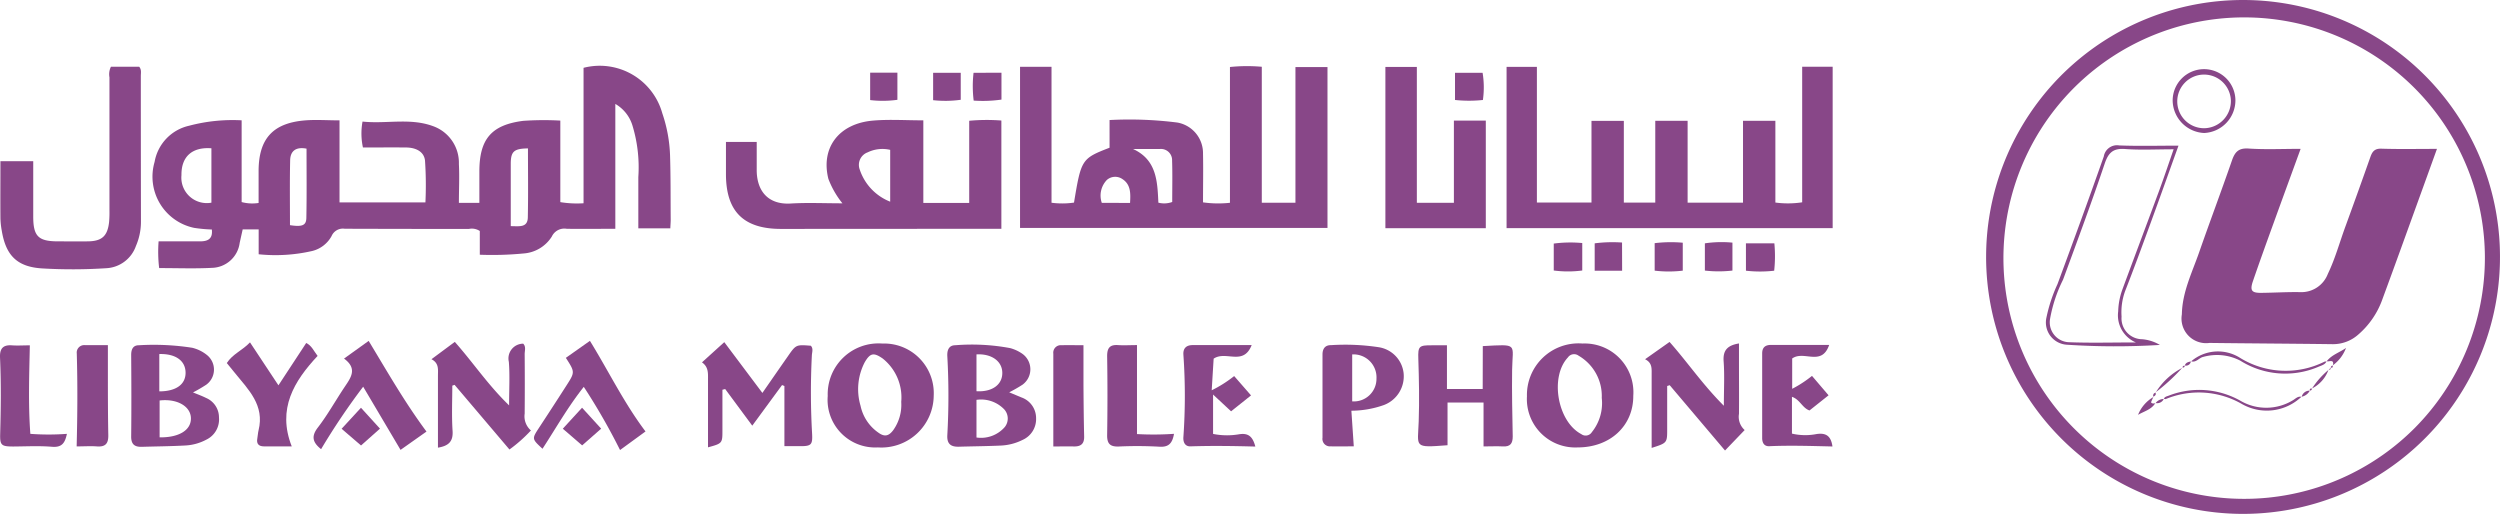<svg xmlns="http://www.w3.org/2000/svg" width="219.81" height="45.183" viewBox="0 0 219.81 45.183">
  <g id="libyana_logo" data-name="libyana logo" transform="translate(-436.001 -233.932)">
    <g id="Group_175" data-name="Group 175" transform="translate(436.004 234.002)">
      <path id="Path_4176" data-name="Path 4176" d="M106.024,40.079H103.2v-4.5a12.659,12.659,0,0,0-.511-4.523,3.3,3.3,0,0,0-1.511-1.915V40.119c-1.486,0-2.877.022-4.27,0a1.219,1.219,0,0,0-1.315.684,3.2,3.2,0,0,1-2.51,1.488,28.822,28.822,0,0,1-3.821.109V40.313a1.27,1.27,0,0,0-.964-.18q-5.455,0-10.91-.018a1.083,1.083,0,0,0-1.157.642,2.669,2.669,0,0,1-1.7,1.313,14.385,14.385,0,0,1-4.712.289V40.17H68.414c-.084.378-.175.782-.264,1.189a2.522,2.522,0,0,1-2.444,2.195c-1.522.08-3.052.02-4.636.02a12.048,12.048,0,0,1-.049-2.35h3.643c.666,0,1.137-.2,1.037-1.042a12.913,12.913,0,0,1-1.555-.144,4.6,4.6,0,0,1-3.477-5.8,3.959,3.959,0,0,1,3.037-3.181,14.913,14.913,0,0,1,4.616-.475v7.187a3.588,3.588,0,0,0,1.491.08V35.016c.013-2.764,1.209-4.145,3.934-4.414,1.024-.1,2.066-.016,3.181-.016V37.8h7.553a32.03,32.03,0,0,0-.038-3.694c-.1-.813-.86-1.129-1.662-1.135-1.249-.013-2.5,0-3.794,0a5.813,5.813,0,0,1-.036-2.279c2.084.222,4.174-.344,6.194.4a3.422,3.422,0,0,1,2.279,3.332c.058,1.111,0,2.244,0,3.417h1.8V35.087c0-2.848,1.046-4.1,3.857-4.459a26.485,26.485,0,0,1,3.261-.022v7.169a9.1,9.1,0,0,0,2.042.1V25.966a5.71,5.71,0,0,1,6.925,4,12.7,12.7,0,0,1,.68,3.677c.06,1.893.044,3.788.058,5.683,0,.222-.02.42-.033.744m-40.35-7.029c-1.7-.127-2.655.735-2.633,2.361a2.238,2.238,0,0,0,2.633,2.421ZM72.572,39.8c1.069.164,1.428.031,1.44-.64.04-2.028.016-4.057.016-6.087-.937-.182-1.42.209-1.44,1.011-.044,1.911-.016,3.819-.016,5.716m20.92-6.749c-1.226.018-1.493.267-1.508,1.3v5.536c.738,0,1.477.153,1.5-.76.042-2,.013-4,.013-6.08" transform="translate(-47.079 -20.073)" fill="#884788"/>
      <path id="Path_4177" data-name="Path 4177" d="M403.71,40.084V25.917h2.768V37.872a7.233,7.233,0,0,0,1.977-.013c.631-3.8.666-3.872,3.126-4.825V30.6a33.487,33.487,0,0,1,5.969.222,2.733,2.733,0,0,1,2.248,2.744c.029,1.4,0,2.808,0,4.272a9.447,9.447,0,0,0,2.368.038V25.937a14.6,14.6,0,0,1,2.8-.02V37.872h2.959V25.944h2.817v14.14Zm9.928-6.94c2.1.951,2.148,2.87,2.235,4.721a2.044,2.044,0,0,0,1.217-.06c0-1.206.029-2.421-.011-3.637a.979.979,0,0,0-1.062-1.022h-2.379m-.255,4.741c.051-.846.067-1.622-.678-2.1a1.111,1.111,0,0,0-1.362.082,1.974,1.974,0,0,0-.444,2.015Z" transform="translate(-314.027 -20.116)" fill="#884788"/>
      <path id="Path_4178" data-name="Path 4178" d="M622.26,38.033V26.11h2.681V40.3H596.27V26.121h2.666v11.93h4.8v-7.18h2.844v7.182h2.764V30.86h2.844v7.2h4.87v-7.2h2.846v7.189a8.255,8.255,0,0,0,2.353-.02" transform="translate(-463.809 -20.311)" fill="#884788"/>
      <path id="Path_4179" data-name="Path 4179" d="M287.317,49.082h2.7v2.386c-.029,1.922,1,3.155,3,3.03,1.46-.089,2.93-.018,4.534-.018a7.892,7.892,0,0,1-1.233-2.148c-.682-2.724.906-4.865,3.925-5.125,1.422-.122,2.861-.022,4.423-.022v7.26H308.7V47.223a16.752,16.752,0,0,1,2.828-.022V56.72h-.866l-18.514.011c-3.292,0-4.834-1.54-4.836-4.814V49.082m14.44,5.261V49.78a2.987,2.987,0,0,0-1.988.222,1.171,1.171,0,0,0-.689,1.511,4.582,4.582,0,0,0,2.693,2.83" transform="translate(-223.486 -36.674)" fill="#884788"/>
      <path id="Path_4180" data-name="Path 4180" d="M9.848,26.09h2.493c.222.258.147.544.147.811q0,6.411.011,12.827a5.347,5.347,0,0,1-.444,2.13,2.92,2.92,0,0,1-2.633,1.951,45.45,45.45,0,0,1-5.583.018C1.633,43.7.622,42.709.262,40.51a6.94,6.94,0,0,1-.118-1.091c-.013-1.642,0-3.288,0-5.018H3.028v4.863c0,1.733.444,2.177,2.159,2.182.889,0,1.777.011,2.666,0,1.217-.02,1.708-.471,1.844-1.688a9.5,9.5,0,0,0,.033-1.006q0-5.865,0-11.728a1.482,1.482,0,0,1,.129-.931" transform="translate(-0.109 -20.295)" fill="#884788"/>
      <path id="Path_4181" data-name="Path 4181" d="M554.333,30.9h2.806v9.459H548.31V26.18h2.766V38.127h3.257Z" transform="translate(-426.504 -20.365)" fill="#884788"/>
      <path id="Path_4182" data-name="Path 4182" d="M282.248,142.474c-.846-1.142-1.615-2.184-2.386-3.226l-.242.062V142.9c0,1.111-.013,1.133-1.268,1.473v-5.954c0-.549.053-1.111-.531-1.517l1.962-1.777,3.35,4.465c.8-1.153,1.526-2.2,2.259-3.25.7-1,.706-1,2-.9.242.26.1.575.091.864a63.338,63.338,0,0,0,.016,6.78c.064,1.084-.038,1.2-1.155,1.186h-1.275V138.98l-.207-.082-2.626,3.579" transform="translate(-216.104 -105.112)" fill="#884788"/>
      <path id="Path_4183" data-name="Path 4183" d="M566.915,136.409c3.17-.171,2.615-.244,2.579,2.082-.029,1.955.016,3.91.053,5.865,0,.624-.222.906-.858.873-.544-.029-1.089,0-1.708,0V141.37h-3.166v3.754c-3.032.235-2.61.187-2.535-2.093.064-1.835.027-3.666-.033-5.5-.038-1.111.058-1.2,1.184-1.193h1.333v3.841h3.143Z" transform="translate(-436.545 -106.048)" fill="#884788"/>
      <path id="Path_4184" data-name="Path 4184" d="M331.991,144.8a4.189,4.189,0,0,1-4.4-4.523,4.465,4.465,0,0,1,4.8-4.61,4.366,4.366,0,0,1,4.519,4.587,4.6,4.6,0,0,1-4.916,4.545m2.062-4.021a4.366,4.366,0,0,0-1.631-3.794c-.782-.544-1.1-.5-1.582.331a5.13,5.13,0,0,0-.367,3.821,3.83,3.83,0,0,0,1.586,2.377c.549.391.909.273,1.291-.233a3.843,3.843,0,0,0,.7-2.5" transform="translate(-254.817 -105.531)" fill="#884788"/>
      <path id="Path_4185" data-name="Path 4185" d="M608.786,144.8a4.255,4.255,0,0,1-4.456-4.492,4.537,4.537,0,0,1,4.887-4.643,4.288,4.288,0,0,1,4.463,4.592c.013,2.644-2.031,4.543-4.887,4.543m2.115-4.352a4.091,4.091,0,0,0-2.033-3.71.657.657,0,0,0-.942.149c-1.608,1.711-.922,5.638,1.171,6.74a.643.643,0,0,0,.933-.169,4.066,4.066,0,0,0,.871-3.01" transform="translate(-470.078 -105.531)" fill="#884788"/>
      <path id="Path_4186" data-name="Path 4186" d="M380.369,140.4l1.062.444a1.925,1.925,0,0,1,1.291,1.826,2,2,0,0,1-1.182,1.908,4.743,4.743,0,0,1-1.926.5c-1.22.056-2.444.064-3.657.1-.709.024-1.084-.222-1.04-1.011a62.468,62.468,0,0,0,0-6.947c-.029-.526.135-.964.706-.964a18.353,18.353,0,0,1,4.821.253,3.444,3.444,0,0,1,1.071.5,1.673,1.673,0,0,1,.016,2.715,12.739,12.739,0,0,1-1.162.666m-2.888,3.979a2.761,2.761,0,0,0,2.495-.929,1.2,1.2,0,0,0-.051-1.54,2.82,2.82,0,0,0-2.444-.842Zm0-7.331V140.3c1.382.084,2.293-.582,2.27-1.639-.018-1-.94-1.673-2.27-1.6" transform="translate(-291.628 -105.972)" fill="#884788"/>
      <path id="Path_4187" data-name="Path 4187" d="M57.353,140.425c.444.182.8.311,1.142.482a1.858,1.858,0,0,1,1.144,1.726,1.971,1.971,0,0,1-1.111,1.944,4.376,4.376,0,0,1-1.828.513c-1.282.071-2.564.08-3.848.118-.635.018-.942-.222-.933-.922.027-2.384.018-4.767,0-7.151,0-.513.169-.866.7-.858a21.908,21.908,0,0,1,4.665.222,3.29,3.29,0,0,1,1.3.64,1.64,1.64,0,0,1-.064,2.608,13.3,13.3,0,0,1-1.171.682m-2.93.706v3.241c1.728.022,2.784-.649,2.752-1.7s-1.244-1.719-2.752-1.542m-.027-4.083v3.281c1.475,0,2.322-.613,2.31-1.653s-.873-1.668-2.31-1.628" transform="translate(-40.388 -105.992)" fill="#884788"/>
      <path id="Path_4188" data-name="Path 4188" d="M658.009,140.631c0-1.466.069-2.681-.02-3.888-.073-.96.311-1.411,1.349-1.582v1.7c0,1.5.013,2.992,0,4.49a1.559,1.559,0,0,0,.5,1.424l-1.728,1.8-4.863-5.743-.222.071v3.79c0,1.217,0,1.217-1.366,1.653v-6.482c0-.5.056-1-.578-1.315l2.153-1.52c1.586,1.788,2.9,3.737,4.763,5.6" transform="translate(-506.443 -105.034)" fill="#884788"/>
      <path id="Path_4189" data-name="Path 4189" d="M179.506,142.787a12.7,12.7,0,0,1-1.888,1.675l-4.825-5.685-.2.071c0,1.333-.064,2.666.024,3.977.062.946-.36,1.32-1.286,1.475v-6.314c0-.542.109-1.111-.571-1.462L172.813,135c1.6,1.8,2.906,3.777,4.774,5.583,0-1.424.073-2.633-.022-3.826a1.3,1.3,0,0,1,1.262-1.6c.271.273.124.626.129.937q.022,2.606,0,5.218a1.64,1.64,0,0,0,.542,1.468" transform="translate(-132.828 -105.01)" fill="#884788"/>
      <path id="Path_4190" data-name="Path 4190" d="M525.959,141.99c.073,1.077.138,2.046.211,3.132-.724,0-1.384.011-2.044,0a.658.658,0,0,1-.706-.76v-7.318c0-.527.251-.831.755-.82a19.593,19.593,0,0,1,4.19.182,2.6,2.6,0,0,1,2.184,2.259,2.7,2.7,0,0,1-1.731,2.824,8.638,8.638,0,0,1-2.859.5m.071-.822a1.987,1.987,0,0,0,2.135-2,2.02,2.02,0,0,0-2.135-2.128Z" transform="translate(-407.143 -105.947)" fill="#884788"/>
      <path id="Path_4191" data-name="Path 4191" d="M703.319,136.2c-.667,1.915-2.222.444-3.25,1.186v2.666a10.235,10.235,0,0,0,1.742-1.137l1.457,1.708-1.677,1.333c-.635-.222-.84-.966-1.542-1.2v3.235a5.138,5.138,0,0,0,2.153.04c.837-.127,1.277.158,1.408,1.091-1.851-.042-3.7-.107-5.554-.024-.444.02-.629-.291-.626-.729v-7.422c0-.553.289-.758.8-.755h5.076" transform="translate(-542.496 -105.936)" fill="#884788"/>
      <path id="Path_4192" data-name="Path 4192" d="M474.357,136.24c-.738,1.873-2.262.464-3.346,1.2-.049.78-.107,1.737-.171,2.781a10.887,10.887,0,0,0,1.975-1.251l1.482,1.7-1.753,1.4-1.584-1.475v3.461a6.187,6.187,0,0,0,2.264.036c.86-.147,1.226.222,1.453,1.077-1.944-.053-3.821-.08-5.7-.018-.471.018-.666-.355-.626-.826a51.616,51.616,0,0,0,0-7.227c-.04-.558.244-.851.818-.851h5.187" transform="translate(-364.305 -105.975)" fill="#884788"/>
      <path id="Path_4193" data-name="Path 4193" d="M134.04,142.581l-2.282,1.611-3.286-5.554a59.154,59.154,0,0,0-3.7,5.492c-.749-.6-.889-1.129-.271-1.922.853-1.111,1.537-2.344,2.315-3.51.555-.831,1.2-1.633-.027-2.533l2.166-1.555c1.633,2.7,3.179,5.412,5.085,7.975" transform="translate(-96.543 -104.707)" fill="#884788"/>
      <path id="Path_4194" data-name="Path 4194" d="M214.151,136.076l2.106-1.486c1.644,2.666,2.995,5.461,4.887,7.966l-2.239,1.633a55.135,55.135,0,0,0-3.188-5.554c-1.4,1.764-2.455,3.643-3.63,5.443-.946-.873-.94-.871-.3-1.855q1.206-1.835,2.39-3.683c.773-1.2.771-1.2-.038-2.457" transform="translate(-164.391 -104.691)" fill="#884788"/>
      <path id="Path_4195" data-name="Path 4195" d="M95.468,144.336H93.04c-.458,0-.68-.222-.589-.693.044-.238.051-.487.109-.72.549-2.2-.889-3.574-2.082-5.045-.222-.28-.46-.562-.709-.869.511-.8,1.375-1.111,2.039-1.819l2.5,3.777c.833-1.275,1.624-2.479,2.444-3.723.484.24.646.68,1,1.137-2.062,2.208-3.574,4.647-2.275,7.951" transform="translate(-69.83 -105.158)" fill="#884788"/>
      <path id="Path_4196" data-name="Path 4196" d="M2.621,136.32c-.056,2.666-.147,5.223.044,7.793a21.871,21.871,0,0,0,3.215,0c-.162.762-.409,1.213-1.306,1.137-1.111-.093-2.257-.033-3.388-.024-1.069,0-1.2-.1-1.173-1.111.062-2.233.089-4.463-.013-6.691-.036-.78.233-1.151,1.044-1.093.484.036.973,0,1.577,0" transform="translate(0 -106.037)" fill="#884788"/>
      <path id="Path_4197" data-name="Path 4197" d="M440.82,136.279v7.813a26.489,26.489,0,0,0,3.255-.022c-.147.824-.46,1.191-1.3,1.131a34.717,34.717,0,0,0-3.554-.016c-.744.027-1.037-.222-1.026-1q.055-3.477,0-6.953c0-.718.242-1.013.96-.964.511.036,1.026,0,1.671,0" transform="translate(-340.854 -105.996)" fill="#884788"/>
      <path id="Path_4198" data-name="Path 4198" d="M30.34,145.2c.071-2.8.087-5.476.011-8.158a.657.657,0,0,1,.735-.735h2v2.315c0,1.859,0,3.721.036,5.581.018.758-.251,1.066-1.011,1.006-.542-.042-1.091,0-1.766,0" transform="translate(-23.603 -106.029)" fill="#884788"/>
      <path id="Path_4199" data-name="Path 4199" d="M416.88,145.189v-8.144a.659.659,0,0,1,.718-.749c.631-.016,1.262,0,1.933,0v3.537c.011,1.491.024,2.984.06,4.476.016.618-.247.889-.864.889-.573-.013-1.149,0-1.846,0" transform="translate(-324.271 -106.013)" fill="#884788"/>
      <path id="Path_4200" data-name="Path 4200" d="M387.532,28.47v2.362a11.543,11.543,0,0,1-2.444.089,10.4,10.4,0,0,1-.011-2.444Z" transform="translate(-299.482 -22.146)" fill="#884788"/>
      <path id="Path_4201" data-name="Path 4201" d="M575.86,30.909v-2.4h2.426a7.892,7.892,0,0,1,.027,2.39,11.6,11.6,0,0,1-2.444,0" transform="translate(-447.933 -22.178)" fill="#884788"/>
      <path id="Path_4202" data-name="Path 4202" d="M674.75,98.041V95.633a10.021,10.021,0,0,1,2.424-.062v2.457a10.737,10.737,0,0,1-2.424,0" transform="translate(-524.854 -74.308)" fill="#884788"/>
      <path id="Path_4203" data-name="Path 4203" d="M657.35,95.589v2.457a10.441,10.441,0,0,1-2.47,0V95.629a11.881,11.881,0,0,1,2.47-.04" transform="translate(-509.398 -74.319)" fill="#884788"/>
      <path id="Path_4204" data-name="Path 4204" d="M633.553,98.073H631.14V95.664a12.213,12.213,0,0,1,2.406-.071Z" transform="translate(-490.932 -74.339)" fill="#884788"/>
      <path id="Path_4205" data-name="Path 4205" d="M346.785,28.46v2.384a9.286,9.286,0,0,1-2.395.024V28.46Z" transform="translate(-267.885 -22.139)" fill="#884788"/>
      <path id="Path_4206" data-name="Path 4206" d="M371.738,28.5v2.373a9.851,9.851,0,0,1-2.428.036V28.5Z" transform="translate(-287.269 -22.17)" fill="#884788"/>
      <path id="Path_4207" data-name="Path 4207" d="M617.446,95.715V98.13a9.655,9.655,0,0,1-2.506,0V95.762a11.181,11.181,0,0,1,2.506-.047" transform="translate(-478.331 -74.416)" fill="#884788"/>
      <path id="Path_4208" data-name="Path 4208" d="M691,96h2.5a11.771,11.771,0,0,1-.016,2.406,10.907,10.907,0,0,1-2.482,0Z" transform="translate(-537.494 -74.674)" fill="#884788"/>
      <path id="Path_4209" data-name="Path 4209" d="M135.21,162.916l1.7-1.846,1.671,1.837-1.666,1.48-1.708-1.468" transform="translate(-105.175 -125.289)" fill="#884788"/>
      <path id="Path_4210" data-name="Path 4210" d="M226.132,162.9c-.589.52-1.111.975-1.675,1.471-.566-.487-1.111-.96-1.7-1.466l1.693-1.846,1.68,1.842" transform="translate(-173.276 -125.281)" fill="#884788"/>
      <path id="Path_4211" data-name="Path 4211" d="M786.059,22.492a22.591,22.591,0,1,1,22.473,22.62,22.591,22.591,0,0,1-22.473-22.62m43.855,0a21.166,21.166,0,1,0-6.173,15.074,21.263,21.263,0,0,0,6.173-15.074" transform="translate(-611.435)" fill="#884788"/>
      <path id="Path_4212" data-name="Path 4212" d="M873.971,58.469c-.831,2.279-1.613,4.414-2.386,6.551-.611,1.688-1.224,3.379-1.806,5.076-.286.838-.12,1.049.76,1.035,1.131-.013,2.261-.084,3.39-.064a2.487,2.487,0,0,0,2.433-1.6c.651-1.348,1.04-2.795,1.555-4.194q1.111-3.041,2.191-6.1c.167-.469.375-.738.962-.718,1.586.051,3.172.018,4.887.018-.526,1.457-1.017,2.824-1.513,4.188-1.089,3.01-2.17,6.014-3.275,9.008a7.33,7.33,0,0,1-2.142,3.139,3.332,3.332,0,0,1-2.259.835c-3.6-.047-7.207-.064-10.81-.109a2.164,2.164,0,0,1-2.43-2.515c.033-1.937.889-3.654,1.511-5.429.942-2.7,1.95-5.378,2.888-8.084.262-.76.58-1.124,1.471-1.064,1.475.1,2.964.027,4.579.027" transform="translate(-671.693 -45.452)" fill="#884788"/>
      <path id="Path_4213" data-name="Path 4213" d="M819.83,74.783a64.467,64.467,0,0,1-8.164-.018,1.96,1.96,0,0,1-1.806-2.393,13.5,13.5,0,0,1,.971-2.935c1.382-3.734,2.75-7.473,4.072-11.23a1.175,1.175,0,0,1,1.355-.966c1.7.069,3.392.02,5.212.02-.844,2.348-1.624,4.545-2.426,6.733-.74,2.026-1.482,4.052-2.268,6.06a5.432,5.432,0,0,0-.311,2.242,1.831,1.831,0,0,0,1.813,1.986,3.621,3.621,0,0,1,1.555.5m1.2-17.2c-1.517,0-2.888.078-4.245-.024-1.035-.078-1.466.284-1.8,1.264-1.155,3.432-2.419,6.827-3.666,10.219a12.613,12.613,0,0,0-1.144,3.448,1.749,1.749,0,0,0,1.611,2.053c1.9.078,3.808.022,5.934.022a2.589,2.589,0,0,1-1.555-2.735,6.062,6.062,0,0,1,.353-1.877c1.084-2.941,2.193-5.872,3.277-8.811.415-1.131.8-2.275,1.246-3.566" transform="translate(-629.931 -44.525)" fill="#884788"/>
      <path id="Path_4214" data-name="Path 4214" d="M862.671,32.677a2.9,2.9,0,0,1-2.781-2.835,2.759,2.759,0,0,1,5.518-.038,2.88,2.88,0,0,1-2.737,2.872m2.339-2.819a2.358,2.358,0,1,0-2.35,2.4,2.386,2.386,0,0,0,2.35-2.4" transform="translate(-668.864 -21.053)" fill="#884788"/>
      <path id="Path_4215" data-name="Path 4215" d="M867.154,139.67a3.622,3.622,0,0,1,4.261-.344,7.651,7.651,0,0,0,7.478.362.53.53,0,0,1,.18-.016v-.018c-.14.313-.458.369-.724.489a7.419,7.419,0,0,1-6.871-.544,4.474,4.474,0,0,0-3.255-.327c-.376.082-.62.531-1.073.382Z" transform="translate(-674.512 -107.961)" fill="#884788"/>
      <path id="Path_4216" data-name="Path 4216" d="M868.483,154.6a4.416,4.416,0,0,1-5.221.644,7.6,7.6,0,0,0-6.707-.444c-.047.02-.118-.018-.176-.027v.013c.08-.2.278-.222.444-.289a7.372,7.372,0,0,1,6.327.471,4.5,4.5,0,0,0,4.6-.073c.222-.131.424-.369.74-.289Z" transform="translate(-666.134 -119.784)" fill="#884788"/>
      <path id="Path_4217" data-name="Path 4217" d="M920.781,138.6c.433-.578,1.133-.778,1.706-1.184a3.319,3.319,0,0,1-1.169,1.535l.016.016c.142-.615-.338-.309-.564-.384Z" transform="translate(-716.22 -106.893)" fill="#884788"/>
      <path id="Path_4218" data-name="Path 4218" d="M853.068,147.37a5.928,5.928,0,0,1,2.386-2.2l-.013-.016a17.115,17.115,0,0,1-2.39,2.2Z" transform="translate(-663.544 -112.913)" fill="#884788"/>
      <path id="Path_4219" data-name="Path 4219" d="M847.716,157.321c-.338.582-.989.724-1.526,1.044a3.155,3.155,0,0,1,1.366-1.575h-.018c-.071.158-.14.315-.207.469.113.162.264.089.4.089Z" transform="translate(-658.208 -121.96)" fill="#884788"/>
      <path id="Path_4220" data-name="Path 4220" d="M916.47,146a2.952,2.952,0,0,1-1.46,1.657v.013a7.175,7.175,0,0,1,1.464-1.655Z" transform="translate(-711.74 -113.567)" fill="#884788"/>
      <path id="Path_4221" data-name="Path 4221" d="M911.6,154.26a1.035,1.035,0,0,1-.738.547l.016.016a.7.7,0,0,1,.735-.551Z" transform="translate(-708.511 -119.992)" fill="#884788"/>
      <path id="Path_4222" data-name="Path 4222" d="M853.8,157.54a.629.629,0,0,1-.738.364l.013.016a.889.889,0,0,1,.735-.367Z" transform="translate(-663.552 -122.543)" fill="#884788"/>
      <path id="Path_4223" data-name="Path 4223" d="M864.643,143.058c.084-.271.313-.324.551-.364l-.013-.013a.431.431,0,0,1-.551.364Z" transform="translate(-672.552 -110.984)" fill="#884788"/>
      <path id="Path_4224" data-name="Path 4224" d="M852.212,155.444a.247.247,0,0,1,.175-.373l-.018-.011c.109.2-.047.282-.176.371Z" transform="translate(-662.864 -120.614)" fill="#884788"/>
      <path id="Path_4225" data-name="Path 4225" d="M863.823,144.567c-.036-.153.073-.171.182-.187h-.013c.031.151-.078.167-.182.184Z" transform="translate(-671.914 -112.307)" fill="#884788"/>
      <path id="Path_4226" data-name="Path 4226" d="M922.594,144.33c.018.14,0,.235-.184.184l.016.013a.173.173,0,0,1,.184-.182Z" transform="translate(-717.496 -112.268)" fill="#884788"/>
      <path id="Path_4227" data-name="Path 4227" d="M921.764,145.15c.029.153-.029.222-.184.182l.016.013.184-.18Z" transform="translate(-716.85 -112.906)" fill="#884788"/>
      <path id="Path_4228" data-name="Path 4228" d="M914.353,153.43a.162.162,0,0,1-.184.184l.013.011c-.049-.169.038-.2.182-.182Z" transform="translate(-711.085 -119.346)" fill="#884788"/>
    </g>
  </g>
</svg>
